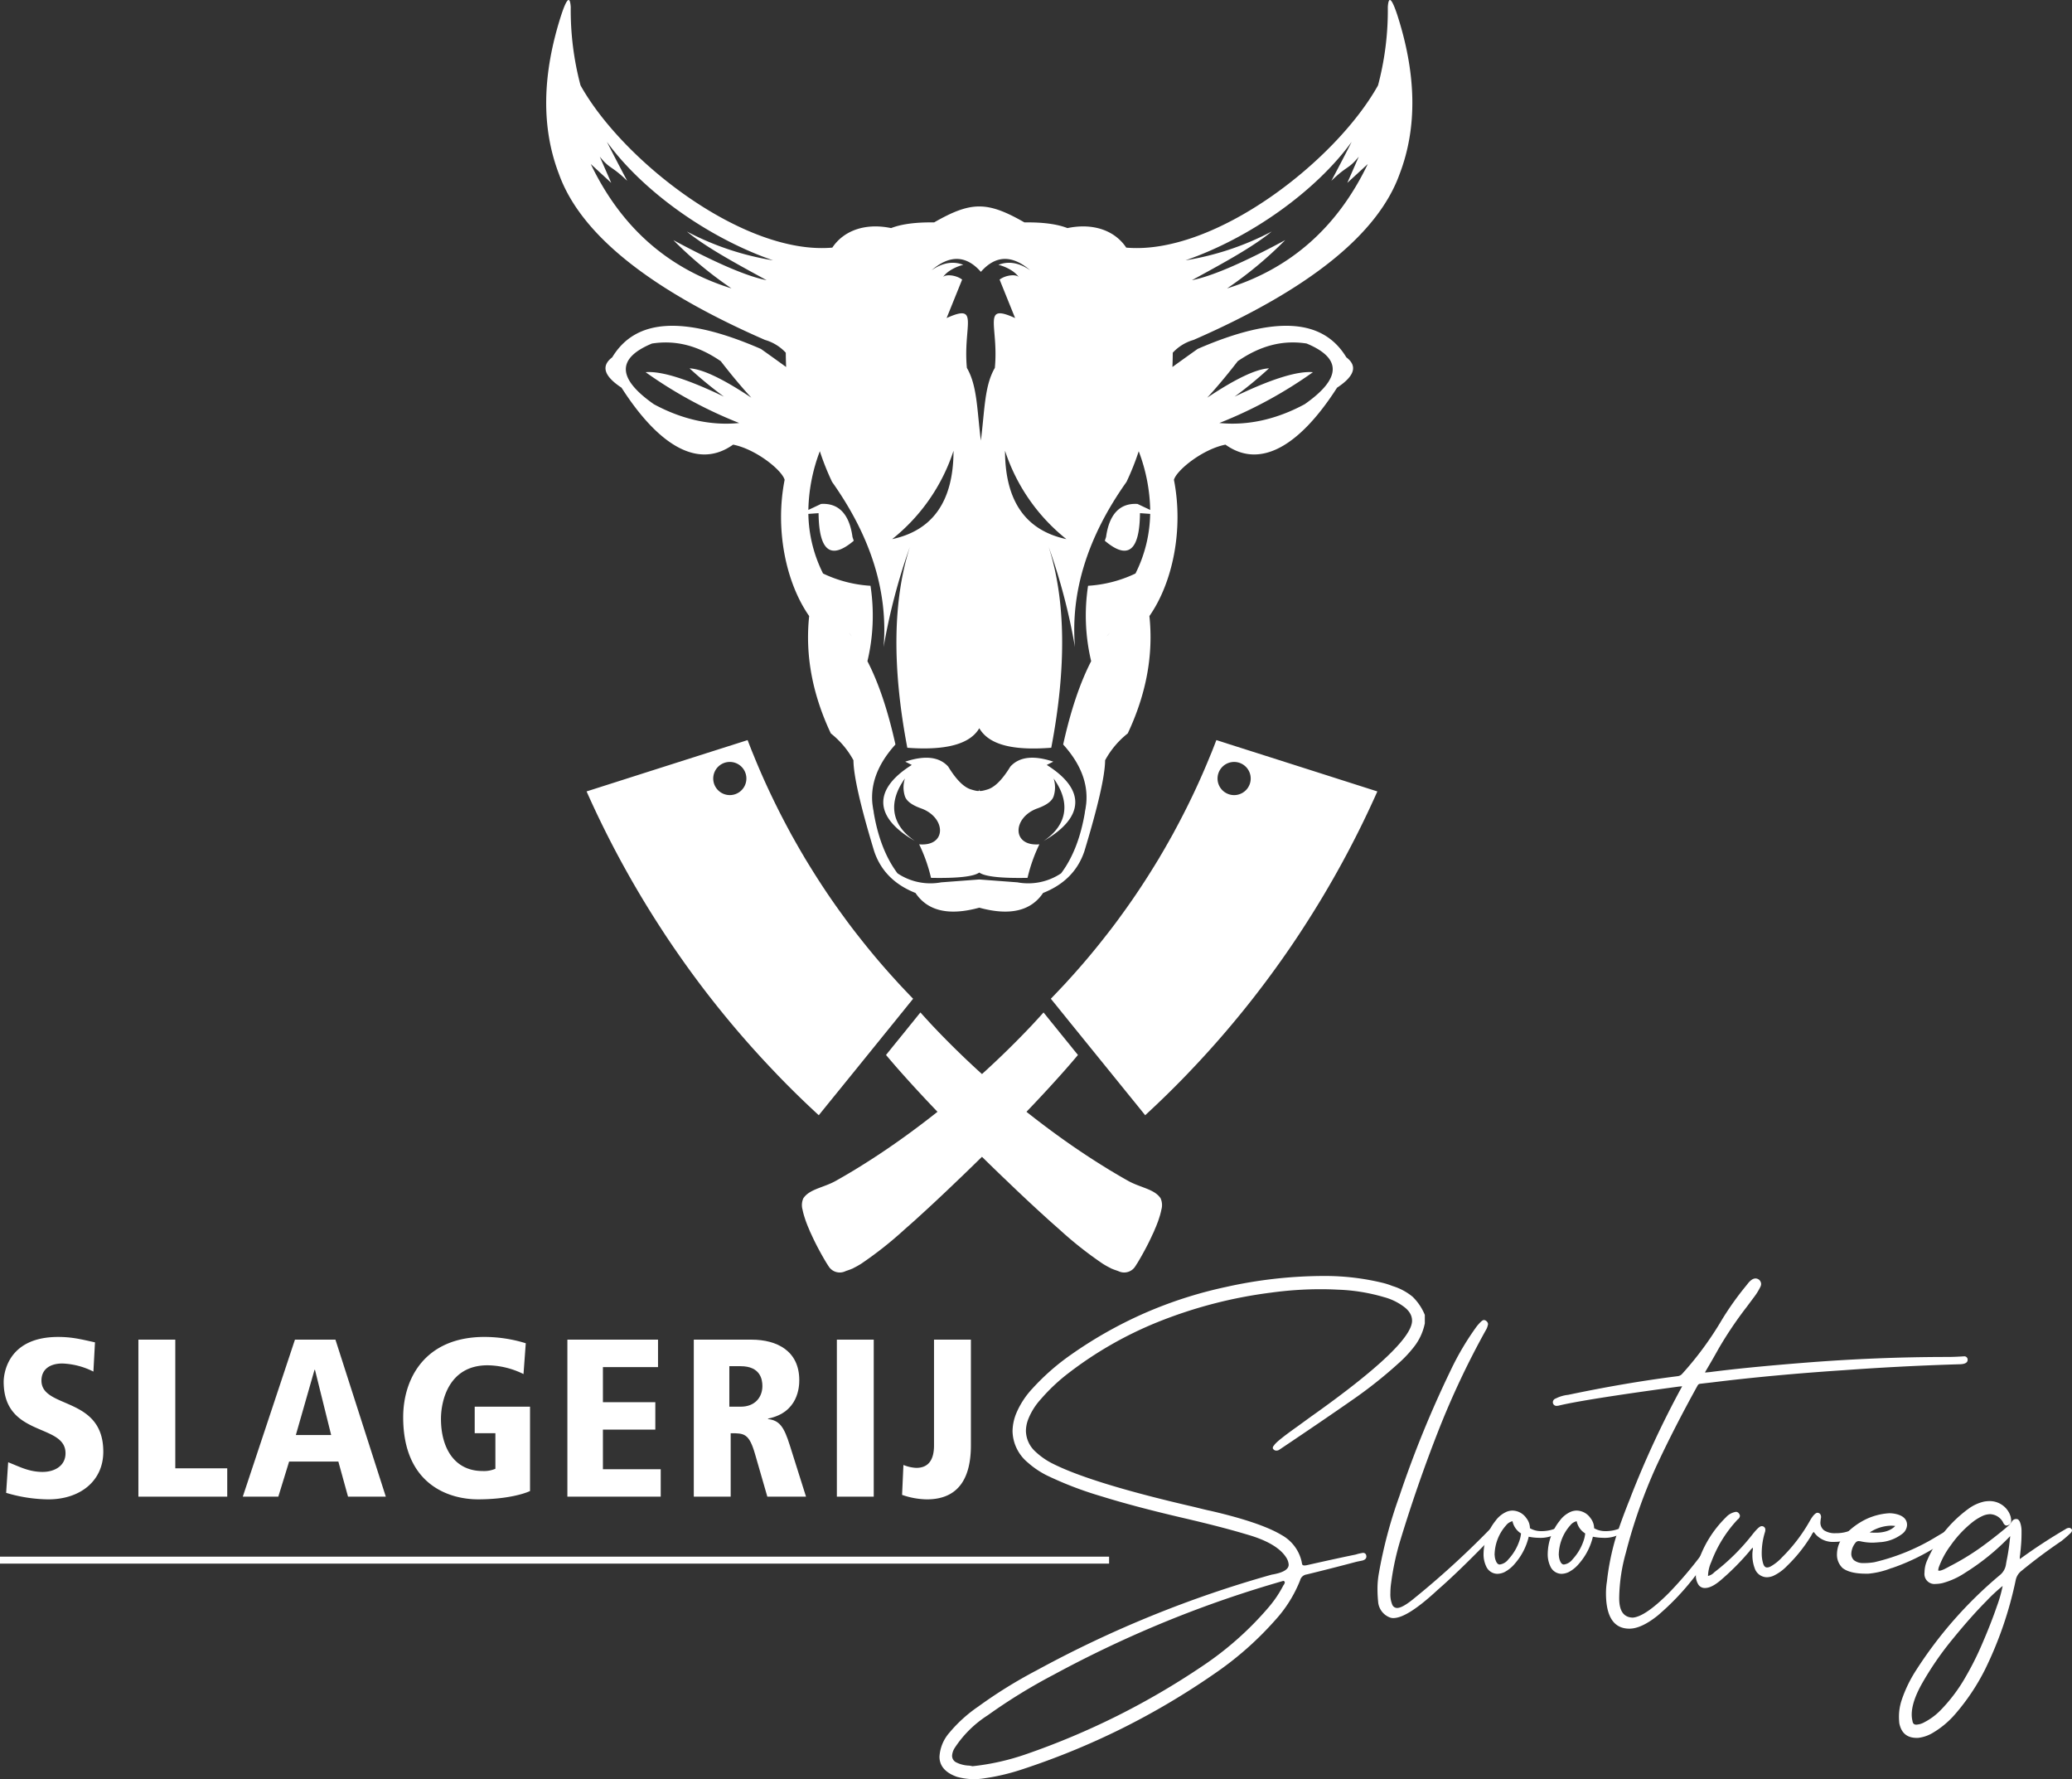 <svg xmlns="http://www.w3.org/2000/svg" width="568.065" height="487.673" viewBox="0 0 568.065 487.673"><rect x="0" y="0" width="568.065" height="487.673" fill="#333333" stroke="none"/><g transform="translate(528 1101.327)"><path d="M0,0A.058.058,0,0,0,.044-.023c.449-.256.875-.534,1.313-.8C5.64-3.449,9.976-6.334,14.275-9.433a245.473,245.473,0,0,0,34.78-30.419l.033-.034q1.686-1.809,3.306-3.617c.127.146.254.313.381.459.658.815,1.3,1.621,1.962,2.437.241.279.472.57.7.861l.012.011,1.973,2.448c.149.168.3.358.438.537.485.6.981,1.2,1.465,1.8.14.179.289.37.439.537.681.861,1.374,1.711,2.066,2.56-.145.173-.289.345-.445.528-1.2,1.422-2.624,3.074-4.3,4.944-3.9,4.362-9.117,9.978-16.051,16.944l-.088.092Q36.163-4.519,30.218,1.21c-.379.368-.747.724-1.127,1.07l-.023.023c-4.46,4.3-8.266,7.835-11.493,10.749l-.022.023-.078.08C16.3,14.2,15.208,15.171,14.181,16.07l-.034.035A103.948,103.948,0,0,1,2.461,25.329a22.5,22.5,0,0,1-2.2,1.233l-.045.046c-1.023.458-1.632.6-2.15.815a3.588,3.588,0,0,1-4.559-1.3c-.058-.1-.127-.19-.2-.3-.093-.157-.2-.326-.324-.516l-.012-.011c-.534-.875-1.208-2.019-1.908-3.321-.092-.157-.186-.337-.279-.517-.711-1.314-1.435-2.773-2.092-4.235a2.384,2.384,0,0,1-.14-.292c-.187-.382-.34-.776-.493-1.147-.117-.247-.211-.495-.317-.731-.165-.428-.329-.833-.472-1.237,0-.023,0-.023-.011-.035l-.012-.011c-.213-.63-.415-1.25-.583-1.813-.131-.484-.252-.936-.326-1.365a4.572,4.572,0,0,1,.2-3.15c1.682-2.561,5.57-2.915,8.9-4.789C-3.04,1.8-1.515.918,0,0M102.648-117.24q16.567,5.263,33.146,10.56l8.122,2.591a269.514,269.514,0,0,1-20.739,38.057c-1.006,1.567-2.047,3.1-3.087,4.633q-.663.96-1.329,1.921-5.531,7.947-11.613,15.472-6.381,7.892-13.336,15.271l-2.272,2.39q-5.466,5.668-11.275,11.006c-1.788-2.226-3.6-4.45-5.388-6.652q-5.141-6.357-10.292-12.7c-.693-.849-1.385-1.7-2.066-2.56-.15-.167-.3-.358-.439-.536-.484-.6-.98-1.2-1.465-1.8-.139-.179-.288-.37-.438-.537q-.987-1.222-1.974-2.448l-.011-.011c-.231-.291-.462-.582-.7-.861-.657-.816-1.3-1.622-1.961-2.437-.127-.146-.254-.313-.381-.459-.254-.313-.5-.615-.75-.928l.412-.425c.446-.459.881-.908,1.315-1.378.279-.288.557-.575.835-.884.5-.518,1-1.057,1.493-1.586.645-.712,1.28-1.412,1.913-2.112q4.358-4.839,8.371-9.943c.777-.985,1.543-1.959,2.3-2.944a1.592,1.592,0,0,1,.155-.207c.744-.973,1.475-1.958,2.185-2.942q3.459-4.706,6.621-9.588,1.095-1.68,2.155-3.394c.652-1.04,1.292-2.092,1.932-3.143.133-.228.265-.457.386-.674.619-1.028,1.214-2.056,1.8-3.1.343-.583.662-1.165.992-1.759.33-.57.662-1.164.969-1.757,1.277-2.352,2.519-4.737,3.705-7.132.56-1.129,1.108-2.27,1.646-3.4q2.415-5.114,4.549-10.37c.273-.65.534-1.287.785-1.937.294-.74.577-1.468.86-2.22.955.3,1.922.615,2.878.918M101.909-104a4.546,4.546,0,0,0,6.367-.889,4.544,4.544,0,0,0-.889-6.366,4.545,4.545,0,0,0-6.366.888,4.546,4.546,0,0,0,.888,6.367" transform="translate(-294.297 -780.304)" fill="#fff"></path><path d="M0,0C3.333,1.873,7.221,2.228,8.9,4.789a4.565,4.565,0,0,1,.2,3.15c-.074.429-.195.88-.327,1.365-.167.563-.369,1.183-.582,1.813l-.012.011c-.011.012-.011.012-.011.035-.143.4-.307.809-.472,1.236-.106.237-.2.485-.318.732-.152.371-.3.765-.492,1.147a2.54,2.54,0,0,1-.14.292c-.657,1.461-1.381,2.921-2.092,4.235-.094.18-.187.36-.279.517-.7,1.3-1.374,2.446-1.908,3.321l-.012.011c-.127.19-.231.358-.324.516-.07.112-.139.2-.2.3a3.587,3.587,0,0,1-4.559,1.3c-.517-.212-1.126-.357-2.149-.815l-.045-.046a22.5,22.5,0,0,1-2.2-1.233A103.928,103.928,0,0,1-18.7,13.454l-.033-.035c-1.027-.9-2.122-1.866-3.294-2.915l-.079-.08-.022-.023C-25.357,7.487-29.163,3.954-33.624-.348l-.022-.023c-.38-.346-.748-.7-1.127-1.07Q-40.729-7.17-45.5-12l-.089-.092c-6.933-6.966-12.155-12.582-16.05-16.944-1.68-1.87-3.1-3.522-4.3-4.944-.156-.183-.3-.356-.445-.528.692-.849,1.384-1.7,2.066-2.56.15-.168.3-.358.438-.537.484-.6.981-1.2,1.465-1.8.139-.179.289-.369.438-.537l1.974-2.448.012-.011c.231-.292.461-.582.7-.861.658-.816,1.3-1.622,1.962-2.437.127-.146.254-.313.381-.459q1.619,1.807,3.306,3.617l.033.034A245.4,245.4,0,0,0-18.83-12.085c4.3,3.1,8.635,5.985,12.918,8.61.438.267.863.545,1.312.8a.06.06,0,0,0,.045.023C-3.041-1.733-1.515-.85,0,0M-104.325-120.809c.283.751.566,1.48.86,2.22.251.65.512,1.287.785,1.937q2.127,5.262,4.549,10.37c.538,1.129,1.086,2.27,1.646,3.4,1.185,2.4,2.428,4.78,3.7,7.131.308.593.639,1.187.97,1.758.33.594.649,1.176.992,1.759.583,1.039,1.178,2.067,1.8,3.1.122.216.254.446.387.674.64,1.051,1.28,2.1,1.932,3.143q1.061,1.713,2.154,3.394,3.152,4.871,6.622,9.588c.71.984,1.441,1.969,2.184,2.942a1.593,1.593,0,0,1,.156.207c.755.985,1.52,1.959,2.3,2.944q4.013,5.1,8.371,9.943c.633.7,1.268,1.4,1.913,2.112.49.528.991,1.068,1.493,1.586.278.309.556.6.835.884.434.47.868.919,1.315,1.378l.411.425c-.253.313-.495.615-.75.928-.126.146-.253.313-.38.459-.658.815-1.3,1.621-1.962,2.437-.242.279-.472.57-.7.861l-.012.011q-.987,1.224-1.973,2.448c-.15.167-.3.358-.438.537-.485.6-.981,1.2-1.466,1.8-.138.178-.288.369-.438.536-.681.861-1.374,1.711-2.066,2.56q-5.141,6.357-10.292,12.7c-1.788,2.2-3.6,4.426-5.388,6.652Q-90.631-23.326-96.1-29l-2.272-2.39q-6.95-7.374-13.337-15.271-6.081-7.515-11.612-15.472-.666-.96-1.33-1.921c-1.039-1.533-2.08-3.066-3.087-4.633a269.506,269.506,0,0,1-20.738-38.057l8.122-2.591q16.6-5.3,33.146-10.56c.956-.3,1.923-.616,2.878-.918m-1.251,7.792a4.546,4.546,0,0,0-6.367-.888,4.545,4.545,0,0,0-.888,6.366,4.545,4.545,0,0,0,6.367.888,4.546,4.546,0,0,0,.888-6.366" transform="translate(-218.705 -777.653)" fill="#fff"></path><path d="M0,0A17.2,17.2,0,0,1-4.612-.64Q-9.139-2.265-9.139-5.85q0-5.937,10.464-13.452a128.41,128.41,0,0,1,15.969-9.907,308.9,308.9,0,0,1,64.4-26.221q4.911-.812,4.913-3.032a4.268,4.268,0,0,0-.642-2.007q-2.52-4.185-11.145-6.619Q68.155-69.1,57.694-71.529,30.83-77.763,20.115-83.23a23.568,23.568,0,0,1-5.168-3.5q-4.057-3.714-4.056-8.327A13.016,13.016,0,0,1,12-100.1a22.755,22.755,0,0,1,4.27-6.448,62.248,62.248,0,0,1,10.508-9.224,114.764,114.764,0,0,1,42.274-18.491,123.387,123.387,0,0,1,27.2-3.032,66.687,66.687,0,0,1,15.544,1.836,19.133,19.133,0,0,1,2.818.9,15.519,15.519,0,0,1,5.4,2.861,14.156,14.156,0,0,1,3.267,4.826v2.22a14.9,14.9,0,0,1-2.691,6,33.232,33.232,0,0,1-4.483,4.8,121.761,121.761,0,0,1-12.428,9.865Q95.614-98.347,83.57-90.276a1.079,1.079,0,0,1-.639.214.725.725,0,0,1-.683-.385l.043-.256a2.053,2.053,0,0,0,.3-.384q.726-1.068,6.193-4.954l3.758-2.733q27.883-19.729,27.885-26.562a5.222,5.222,0,0,0-2.6-4.27,16.18,16.18,0,0,0-5.339-2.52,50.69,50.69,0,0,0-12.684-2.05q-2.349-.128-4.739-.127a100.252,100.252,0,0,0-13.665.939,125.242,125.242,0,0,0-31.3,8.156,103.593,103.593,0,0,0-24.255,13.879,50.928,50.928,0,0,0-7.77,7.3,18.149,18.149,0,0,0-3.5,5.6,9.391,9.391,0,0,0-.64,3.288,8.122,8.122,0,0,0,2.648,5.85,20.087,20.087,0,0,0,5.166,3.545q10.846,5.38,38.521,11.743,4.1,1.024,4.312,1.025,13.921,3.2,19.644,6.662a10.768,10.768,0,0,1,5.337,7.174c.088.6.228.947.429,1.046a1.309,1.309,0,0,0,.6.15,4,4,0,0,0,.771-.086q7.942-1.792,12.938-2.818a7.165,7.165,0,0,0,.981-.256q.684-.171,1.41-.3.6,0,.6.726-.042.6-1.025.789t-1.537.321q-6.747,1.794-13.58,3.459a2.455,2.455,0,0,0-2.006,1.794A35.24,35.24,0,0,1,82.291-43.43,88.989,88.989,0,0,1,66.02-29.039,202.871,202.871,0,0,1,12.77-2.562,58.848,58.848,0,0,1,2.691-.214,17.353,17.353,0,0,1,0,0M-.383-2.9A65.975,65.975,0,0,0,14.434-6.235a207.652,207.652,0,0,0,48.3-24.128A88.4,88.4,0,0,0,81.137-46.718a31.293,31.293,0,0,0,3.971-5.936,1.868,1.868,0,0,0,.429-.982.692.692,0,0,0-.237-.491.691.691,0,0,0-.49-.235,311.412,311.412,0,0,0-63.075,25.75A152.781,152.781,0,0,0,3.546-17.423a30.4,30.4,0,0,0-9.1,9.01A4.778,4.778,0,0,0-6.32-6.107q0,2.649,5.039,3.032Z" transform="translate(-260.973 -613.972)" fill="#fff"></path><path d="M0,.318A17.6,17.6,0,0,1-4.7-.334l-.022-.007C-7.863-1.469-9.457-3.322-9.457-5.85a10.887,10.887,0,0,1,2.683-6.527A38.556,38.556,0,0,1,1.14-19.56a129.3,129.3,0,0,1,16-9.929A309.222,309.222,0,0,1,81.6-55.736l.034-.008c3.083-.51,4.647-1.424,4.647-2.718a3.982,3.982,0,0,0-.6-1.848c-1.63-2.7-5.316-4.881-10.956-6.472l-.005,0c-4.4-1.327-10.159-2.819-17.1-4.436-8.919-2.07-16.607-4.1-22.849-6.049a98.046,98.046,0,0,1-14.8-5.679,23.981,23.981,0,0,1-5.235-3.548,11.448,11.448,0,0,1-4.162-8.564,13.389,13.389,0,0,1,1.133-5.162l0-.005a23.168,23.168,0,0,1,4.329-6.538A62.856,62.856,0,0,1,26.6-116.031a116.446,116.446,0,0,1,20.251-11.422,116.549,116.549,0,0,1,22.138-7.119,124.28,124.28,0,0,1,27.271-3.039,67.319,67.319,0,0,1,15.618,1.845,19.54,19.54,0,0,1,2.855.908,15.887,15.887,0,0,1,5.5,2.922A14.537,14.537,0,0,1,123.577-127l.028.062v2.321l-.007.033a15.285,15.285,0,0,1-2.749,6.126,33.7,33.7,0,0,1-4.526,4.85,122.619,122.619,0,0,1-12.457,9.888c-5.344,3.732-12.112,8.344-20.115,13.708a1.4,1.4,0,0,1-.82.27,1.038,1.038,0,0,1-.961-.549l-.054-.1.078-.464.07-.071a1.739,1.739,0,0,0,.252-.324l.01-.015c.511-.752,2.562-2.4,6.272-5.034l3.755-2.731c9.242-6.54,16.267-12.083,20.881-16.478,4.561-4.344,6.873-7.65,6.873-9.826,0-1.526-.808-2.838-2.469-4.01a15.947,15.947,0,0,0-5.237-2.472l-.008,0a50.6,50.6,0,0,0-12.6-2.037h-.007c-1.547-.084-3.135-.127-4.722-.127a100.4,100.4,0,0,0-13.622.936,125.512,125.512,0,0,0-31.228,8.136,103.755,103.755,0,0,0-24.181,13.836,50.845,50.845,0,0,0-7.723,7.257l-.006.007a17.92,17.92,0,0,0-3.442,5.5,9.122,9.122,0,0,0-.619,3.173,7.849,7.849,0,0,0,2.551,5.622,19.862,19.862,0,0,0,5.082,3.486c7.176,3.56,20.113,7.5,38.455,11.72h.006c3.4.85,4.122,1,4.244,1.015H64.6l.035.008c9.27,2.132,15.91,4.387,19.737,6.7a11.123,11.123,0,0,1,5.485,7.385l0,.014c.1.711.254.806.256.807a1,1,0,0,0,.455.117,3.705,3.705,0,0,0,.705-.079c5.384-1.215,9.616-2.137,12.94-2.818h.007a6.886,6.886,0,0,0,.937-.245l.023-.007c.466-.116.948-.219,1.432-.3l.027,0h.028c.275,0,.916.1.916,1.044v.022c-.027.384-.271.883-1.282,1.079-.643.127-1.155.233-1.521.318-4.474,1.19-9.043,2.353-13.581,3.459l-.015,0a2.14,2.14,0,0,0-1.763,1.577l0,.013a35.714,35.714,0,0,1-6.892,10.99A89.735,89.735,0,0,1,66.2-28.777,204.988,204.988,0,0,1,40.507-13.551,204.921,204.921,0,0,1,12.869-2.26,59.463,59.463,0,0,1,2.736.1,17.753,17.753,0,0,1,0,.318ZM-4.516-.943A16.96,16.96,0,0,0,0-.318a17.136,17.136,0,0,0,2.642-.21A58.844,58.844,0,0,0,12.671-2.864,204.289,204.289,0,0,0,40.224-14.121,204.356,204.356,0,0,0,65.838-29.3,89.1,89.1,0,0,0,82.053-43.641a35.1,35.1,0,0,0,6.77-10.78,2.76,2.76,0,0,1,2.239-2c4.533-1.1,9.1-2.267,13.567-3.456l.01,0c.373-.086.894-.194,1.547-.323.487-.094.745-.259.768-.49,0-.368-.13-.394-.253-.4-.456.081-.91.177-1.348.286a7.514,7.514,0,0,1-1.009.263c-3.32.681-7.549,1.6-12.929,2.816l-.008,0a4.281,4.281,0,0,1-.833.092,1.626,1.626,0,0,1-.74-.184c-.3-.15-.49-.544-.6-1.276a9.44,9.44,0,0,0-1.7-3.856,12.476,12.476,0,0,0-3.488-3.1c-3.763-2.274-10.331-4.5-19.521-6.616-.147-.014-.713-.125-4.342-1.032-9.188-2.113-17.09-4.173-23.485-6.122a103.225,103.225,0,0,1-15.1-5.645,20.489,20.489,0,0,1-5.243-3.6l-.006-.006A8.463,8.463,0,0,1,13.6-95.144a9.755,9.755,0,0,1,.66-3.4l0-.006a18.555,18.555,0,0,1,3.562-5.689,51.482,51.482,0,0,1,7.816-7.344A104.389,104.389,0,0,1,49.971-125.5a126.142,126.142,0,0,1,31.383-8.177,101.025,101.025,0,0,1,13.7-.942c1.6,0,3.2.043,4.753.127a51.24,51.24,0,0,1,12.756,2.061,16.578,16.578,0,0,1,5.439,2.568,5.54,5.54,0,0,1,2.737,4.528c0,2.39-2.313,5.755-7.07,10.287-4.637,4.417-11.685,9.98-20.949,16.535l-3.755,2.731c-4.46,3.17-5.787,4.4-6.112,4.869a2.358,2.358,0,0,1-.268.36l-.006.037a.419.419,0,0,0,.349.138.764.764,0,0,0,.454-.155l.008-.005c8-5.363,14.768-9.973,20.11-13.7a122.005,122.005,0,0,0,12.4-9.84,33.076,33.076,0,0,0,4.443-4.761,14.645,14.645,0,0,0,2.626-5.841V-126.8a13.847,13.847,0,0,0-3.161-4.658,15.288,15.288,0,0,0-5.292-2.8l-.018-.007a18.9,18.9,0,0,0-2.771-.882,66.684,66.684,0,0,0-15.471-1.828,123.651,123.651,0,0,0-27.134,3.024A115.923,115.923,0,0,0,47.1-126.87,115.813,115.813,0,0,0,26.96-115.51,62.236,62.236,0,0,0,16.5-106.332a22.543,22.543,0,0,0-4.213,6.36,12.759,12.759,0,0,0-1.082,4.913,9.627,9.627,0,0,0,.982,4.249,13.005,13.005,0,0,0,2.971,3.844,23.344,23.344,0,0,0,5.1,3.452c7.091,3.617,19.71,7.545,37.509,11.676,6.956,1.619,12.723,3.115,17.139,4.445a30.348,30.348,0,0,1,7.173,2.9,11.666,11.666,0,0,1,4.156,3.856l.005.009a4.59,4.59,0,0,1,.682,2.162,2.494,2.494,0,0,1-1.38,2.139,10.79,10.79,0,0,1-3.782,1.2A308.584,308.584,0,0,0,17.446-28.93l0,0a128.665,128.665,0,0,0-15.93,9.882C-5.345-14.121-8.821-9.682-8.821-5.85A4.219,4.219,0,0,0-7.767-2.963,7.674,7.674,0,0,0-4.516-.943ZM-.394-2.582l-.929-.177c-3.527-.272-5.315-1.4-5.315-3.348a5.1,5.1,0,0,1,.811-2.466l0,0a30.851,30.851,0,0,1,9.187-9.106A153.825,153.825,0,0,1,21.588-28.894,316.074,316.074,0,0,1,52.523-43.543a311.676,311.676,0,0,1,32.2-11.125l.043-.012h.044a1,1,0,0,1,.716.329,1,1,0,0,1,.329.715,2.1,2.1,0,0,1-.475,1.148,31.754,31.754,0,0,1-4,5.974A89.13,89.13,0,0,1,62.912-30.1,209.273,209.273,0,0,1,39.525-16.445,209.971,209.971,0,0,1,14.541-5.935,66.6,66.6,0,0,1-.345-2.588ZM-5.278-8.252A4.5,4.5,0,0,0-6-6.107,2.015,2.015,0,0,0-4.9-4.3a8.56,8.56,0,0,0,3.639.905l.035,0,.85.162a65.888,65.888,0,0,0,14.7-3.308l.006,0A209.326,209.326,0,0,0,39.241-17.014,208.628,208.628,0,0,0,62.553-30.627,88.492,88.492,0,0,0,80.891-46.919l0-.006A31.123,31.123,0,0,0,84.826-52.8l.01-.02.013-.018a1.54,1.54,0,0,0,.37-.8c0-.03,0-.123-.143-.265a.44.44,0,0,0-.231-.14A311.039,311.039,0,0,0,52.763-42.954,315.471,315.471,0,0,0,21.886-28.332,153.211,153.211,0,0,0,3.731-17.164l-.005,0A30.243,30.243,0,0,0-5.278-8.252Z" transform="translate(-260.973 -613.972)" fill="#fff"></path><path d="M0,0A2.168,2.168,0,0,1-.767-.128a4.708,4.708,0,0,1-3.074-4.1q-.171-1.75-.171-3.33a23.451,23.451,0,0,1,.383-4.4,125.034,125.034,0,0,1,5.6-21.01A291.671,291.671,0,0,1,16.015-67.43a74.685,74.685,0,0,1,7.174-12.084q1.281-1.539,1.667-1.538a.685.685,0,0,1,.425.171,1.091,1.091,0,0,1,.3.341.688.688,0,0,1,.085.3,5.559,5.559,0,0,1-.639,1.623A228.942,228.942,0,0,0,11.915-50.754Q6.28-36.34,1.708-21.352A72.649,72.649,0,0,0-.9-9.4a19.981,19.981,0,0,0-.212,2.9q0,4.356,2.177,4.356,1.452,0,4.314-2.264A238.791,238.791,0,0,0,26.606-23.7a1.063,1.063,0,0,1,.768-.341.492.492,0,0,1,.557.555.8.8,0,0,1-.215.512Q18.107-12.982,12-7.687,3.717,0,0,0" transform="translate(-146.016 -658.128)" fill="#fff"></path><path d="M0,.318A2.494,2.494,0,0,1-.876.171,5.024,5.024,0,0,1-4.155-4.178l0-.019c-.114-1.172-.173-2.3-.173-3.361a23.883,23.883,0,0,1,.389-4.459A125.927,125.927,0,0,1,1.667-33.072a293.37,293.37,0,0,1,14.062-34.5,75.341,75.341,0,0,1,7.2-12.133l.013-.016c1.142-1.372,1.59-1.653,1.911-1.653a1,1,0,0,1,.623.24,1.385,1.385,0,0,1,.386.446,1,1,0,0,1,.119.442,4.763,4.763,0,0,1-.672,1.764l-.007.013A229.694,229.694,0,0,0,12.211-50.638C8.466-41.06,5.035-31.176,2.012-21.259A72.672,72.672,0,0,0-.581-9.353,19.776,19.776,0,0,0-.79-6.491,7.337,7.337,0,0,0-.28-3.366a1.437,1.437,0,0,0,1.349.913c.888,0,2.273-.739,4.117-2.2a239.629,239.629,0,0,0,21.2-19.277,1.372,1.372,0,0,1,.993-.434.8.8,0,0,1,.875.873,1.112,1.112,0,0,1-.289.716l-.015.017C21.563-16.117,16.27-10.968,12.213-7.45,6.58-2.223,2.585.318,0,.318ZM-3.525-4.269A4.376,4.376,0,0,0-.662-.428l.007,0A1.861,1.861,0,0,0,0-.318c2.384,0,6.349-2.558,11.785-7.6l.008-.007c4.041-3.5,9.318-8.638,15.686-15.26a.5.5,0,0,0,.134-.3c0-.193-.045-.237-.239-.237a.749.749,0,0,0-.543.248A240.229,240.229,0,0,1,5.578-4.148C3.594-2.58,2.118-1.817,1.069-1.817c-1.656,0-2.5-1.573-2.5-4.674a20.394,20.394,0,0,1,.215-2.95,73.29,73.29,0,0,1,2.615-12C4.431-31.377,7.868-41.277,11.619-50.87a230.335,230.335,0,0,1,13.127-27.9,5.08,5.08,0,0,0,.6-1.475A.386.386,0,0,0,25.3-80.4a.775.775,0,0,0-.215-.235.4.4,0,0,0-.216-.1c-.067.019-.391.174-1.426,1.415A74.712,74.712,0,0,0,16.3-67.294,292.732,292.732,0,0,0,2.268-32.866l0,.007A125.306,125.306,0,0,0-3.316-11.9a23.26,23.26,0,0,0-.378,4.344C-3.694-6.523-3.637-5.417-3.525-4.269Z" transform="translate(-146.016 -658.128)" fill="#fff"></path><path d="M0,0A3.1,3.1,0,0,1-2.775-1.879a7.329,7.329,0,0,1-.683-3.075,14.47,14.47,0,0,1,3.2-9.053,7.067,7.067,0,0,1,3.031-2.434A4.106,4.106,0,0,1,4.143-16.7a4.392,4.392,0,0,1,3.544,1.921A4.258,4.258,0,0,1,8.628-12a6.27,6.27,0,0,0,3.329.939,10.447,10.447,0,0,0,4.143-.768.956.956,0,0,1,.3-.043c.228,0,.342.086.342.256a.608.608,0,0,1-.383.513,8.577,8.577,0,0,1-5,1.238,12.1,12.1,0,0,1-2.991-.384A16.849,16.849,0,0,1,4.57-2.69,8.933,8.933,0,0,1,1.8-.427,4.559,4.559,0,0,1,0,0M.683-1.922a3.829,3.829,0,0,0,2.563-1.5A14.322,14.322,0,0,0,6.364-8.669a8.915,8.915,0,0,0,.469-2.263A4.886,4.886,0,0,1,4.4-14.477,3.43,3.43,0,0,0,2.179-13.2,12.674,12.674,0,0,0-1.067-4.74a.468.468,0,0,1,.042.213A4.267,4.267,0,0,0-.725-3.2Q-.255-1.922.683-1.922" transform="translate(-117.49 -670.255)" fill="#fff"></path><path d="M0,.318A3.405,3.405,0,0,1-3.054-1.727l-.01-.02a7.682,7.682,0,0,1-.712-3.207A14.843,14.843,0,0,1-.51-14.2a7.41,7.41,0,0,1,3.161-2.537l.02-.008a4.442,4.442,0,0,1,1.472-.274,4.714,4.714,0,0,1,3.793,2.041,4.547,4.547,0,0,1,1.007,2.791,5.976,5.976,0,0,0,3.014.8,10.178,10.178,0,0,0,4.018-.742l.027-.01a1.263,1.263,0,0,1,.4-.059.579.579,0,0,1,.66.574.894.894,0,0,1-.531.782,8.934,8.934,0,0,1-5.166,1.287h-.013a14.755,14.755,0,0,1-2.743-.3A17.227,17.227,0,0,1,4.813-2.485,9.288,9.288,0,0,1,1.944-.146l-.022.01A4.894,4.894,0,0,1,0,.318ZM-2.49-2.021A2.776,2.776,0,0,0,0-.318a4.261,4.261,0,0,0,1.658-.4A8.654,8.654,0,0,0,4.324-2.891L4.33-2.9a16.613,16.613,0,0,0,3.729-7.419l.076-.345.335.111a11.889,11.889,0,0,0,2.9.368,8.308,8.308,0,0,0,4.806-1.18l.029-.018a.5.5,0,0,0,.2-.173H16.4a.659.659,0,0,0-.188.024,10.818,10.818,0,0,1-4.253.787,6.613,6.613,0,0,1-3.495-.986l-.152-.093V-12a3.967,3.967,0,0,0-.87-2.575l0-.005a4.06,4.06,0,0,0-3.293-1.8,3.8,3.8,0,0,0-1.25.234A6.781,6.781,0,0,0,.006-13.823L0-13.812A14.223,14.223,0,0,0-3.14-4.954,7.048,7.048,0,0,0-2.49-2.021ZM.683-1.6c-.769,0-1.343-.5-1.7-1.485a4.605,4.605,0,0,1-.32-1.418v-.02A.2.2,0,0,0-1.351-4.6l-.035-.069v-.077A13.04,13.04,0,0,1,1.935-13.4a3.752,3.752,0,0,1,2.416-1.391l.3-.047.064.293a4.547,4.547,0,0,0,2.27,3.331l.185.1-.015.208a9.271,9.271,0,0,1-.486,2.343A14.7,14.7,0,0,1,3.479-3.2,4.078,4.078,0,0,1,.683-1.6ZM-.707-4.538A3.971,3.971,0,0,0-.43-3.321l0,.009C-.033-2.24.506-2.24.683-2.24A3.57,3.57,0,0,0,3.014-3.635,14.066,14.066,0,0,0,6.062-8.77,8.662,8.662,0,0,0,6.5-10.754a5.148,5.148,0,0,1-2.338-3.352A3.066,3.066,0,0,0,2.427-13l-.009.01A12.419,12.419,0,0,0-.748-4.8.829.829,0,0,1-.707-4.538Z" transform="translate(-117.49 -670.255)" fill="#fff"></path><path d="M0,0A3.1,3.1,0,0,1-2.775-1.879a7.329,7.329,0,0,1-.683-3.075,14.47,14.47,0,0,1,3.2-9.053,7.067,7.067,0,0,1,3.031-2.434A4.106,4.106,0,0,1,4.143-16.7a4.392,4.392,0,0,1,3.544,1.921A4.258,4.258,0,0,1,8.628-12a6.27,6.27,0,0,0,3.329.939,10.447,10.447,0,0,0,4.143-.768.956.956,0,0,1,.3-.043c.228,0,.342.086.342.256a.608.608,0,0,1-.383.513,8.577,8.577,0,0,1-5,1.238,12.1,12.1,0,0,1-2.991-.384A16.849,16.849,0,0,1,4.57-2.69,8.933,8.933,0,0,1,1.8-.427,4.559,4.559,0,0,1,0,0M.683-1.922a3.829,3.829,0,0,0,2.563-1.5A14.322,14.322,0,0,0,6.364-8.669a8.915,8.915,0,0,0,.469-2.263A4.886,4.886,0,0,1,4.4-14.477,3.43,3.43,0,0,0,2.179-13.2,12.674,12.674,0,0,0-1.067-4.74a.468.468,0,0,1,.042.213A4.267,4.267,0,0,0-.725-3.2Q-.255-1.922.683-1.922" transform="translate(-99.896 -670.255)" fill="#fff"></path><path d="M0,.318A3.405,3.405,0,0,1-3.054-1.727l-.01-.02a7.682,7.682,0,0,1-.712-3.207A14.843,14.843,0,0,1-.51-14.2a7.41,7.41,0,0,1,3.161-2.537l.02-.008a4.442,4.442,0,0,1,1.472-.274,4.714,4.714,0,0,1,3.793,2.041,4.547,4.547,0,0,1,1.007,2.791,5.976,5.976,0,0,0,3.014.8,10.178,10.178,0,0,0,4.018-.742l.027-.01a1.263,1.263,0,0,1,.4-.059.579.579,0,0,1,.66.574.894.894,0,0,1-.531.782,8.934,8.934,0,0,1-5.166,1.287h-.013a14.755,14.755,0,0,1-2.743-.3A17.227,17.227,0,0,1,4.813-2.485,9.288,9.288,0,0,1,1.944-.146l-.022.01A4.894,4.894,0,0,1,0,.318ZM-2.49-2.021A2.776,2.776,0,0,0,0-.318a4.261,4.261,0,0,0,1.658-.4A8.654,8.654,0,0,0,4.324-2.891L4.33-2.9a16.613,16.613,0,0,0,3.729-7.419l.076-.345.335.111a11.889,11.889,0,0,0,2.9.368,8.308,8.308,0,0,0,4.806-1.18l.029-.018a.5.5,0,0,0,.2-.173H16.4a.659.659,0,0,0-.188.024,10.818,10.818,0,0,1-4.253.787,6.613,6.613,0,0,1-3.495-.986l-.152-.093V-12a3.967,3.967,0,0,0-.87-2.575l0-.005a4.06,4.06,0,0,0-3.293-1.8,3.8,3.8,0,0,0-1.25.234A6.781,6.781,0,0,0,.006-13.823L0-13.812A14.223,14.223,0,0,0-3.14-4.954,7.048,7.048,0,0,0-2.49-2.021ZM.683-1.6c-.769,0-1.343-.5-1.7-1.485a4.605,4.605,0,0,1-.32-1.418v-.02A.2.2,0,0,0-1.351-4.6l-.035-.069v-.077A13.04,13.04,0,0,1,1.935-13.4a3.752,3.752,0,0,1,2.416-1.391l.3-.047.064.293a4.547,4.547,0,0,0,2.27,3.331l.185.1-.015.208a9.271,9.271,0,0,1-.486,2.343A14.7,14.7,0,0,1,3.479-3.2,4.078,4.078,0,0,1,.683-1.6ZM-.707-4.538A3.971,3.971,0,0,0-.43-3.321l0,.009C-.033-2.24.506-2.24.683-2.24A3.57,3.57,0,0,0,3.014-3.635,14.066,14.066,0,0,0,6.062-8.77,8.662,8.662,0,0,0,6.5-10.754a5.148,5.148,0,0,1-2.338-3.352A3.066,3.066,0,0,0,2.427-13l-.009.01A12.419,12.419,0,0,0-.748-4.8.829.829,0,0,1-.707-4.538Z" transform="translate(-99.896 -670.255)" fill="#fff"></path><path d="M0,0Q-6.1,0-6.106-9.4a19.69,19.69,0,0,1,.257-3.16,68.516,68.516,0,0,1,2.242-11.4Q-2.221-28.484.215-34.59c.142-.313.269-.641.385-.982A261.276,261.276,0,0,1,14.564-65.636a4.035,4.035,0,0,0,.234-.448,2.47,2.47,0,0,1,.235-.406l-1.45.128q-26.18,3.544-33.139,5.253l-.429.042q-.552,0-.684-.683c0-.313.2-.555.6-.726a9.329,9.329,0,0,1,3.329-.982q15.8-3.332,30.065-5.124a2.253,2.253,0,0,0,1.41-.769,90.03,90.03,0,0,0,10.932-14.9,81.345,81.345,0,0,1,6.747-9.437c0-.029.013-.043.042-.043.771-1.082,1.48-1.623,2.137-1.623a1.324,1.324,0,0,1,.725.257,1.256,1.256,0,0,1,.471.939,1.469,1.469,0,0,1-.171.641,15.762,15.762,0,0,1-1.625,2.647L31.86-88.013a105.3,105.3,0,0,0-7.645,11.36q-1.708,3.074-3.587,6.234a2.053,2.053,0,0,0-.3.9l1.8-.171q9.861-1.281,25.408-2.519,20.07-1.623,39.714-1.623,1.75,0,4.483-.171.683,0,.683.641,0,.9-2.05.9-15.8.47-31.557,1.622-19.473,1.283-36.042,3.331l-3.331.384a1.192,1.192,0,0,0-.983.6Q11.83-54.575,7.026-44.2A143.618,143.618,0,0,0-1.279-20.583,47.908,47.908,0,0,0-3.116-8.028Q-3.116-2.52.9-2.391q3.544-.214,10.228-6.94A109.294,109.294,0,0,0,24.6-26.391c.4-.4.712-.6.942-.6a.613.613,0,0,1,.425.214.617.617,0,0,1,.215.427.777.777,0,0,1-.128.384,126.424,126.424,0,0,1-8.413,11.829Q6.321,0,0,0" transform="translate(-81.277 -655.224)" fill="#fff"></path><path d="M0,.318C-4.263.318-6.424-2.95-6.424-9.4a20.1,20.1,0,0,1,.26-3.205A69.137,69.137,0,0,1-3.911-24.05c.918-3,2.207-6.586,3.831-10.657l.006-.014c.133-.292.255-.6.374-.953l0-.013a262.813,262.813,0,0,1,13.981-30.1l.007-.013c.062-.1.12-.21.173-.32l-.846.075C-3.738-63.7-14.873-61.931-19.48-60.8l-.022.005-.483.046a.989.989,0,0,1-1-.941l-.006-.03v-.03a1.1,1.1,0,0,1,.792-1.018,9.647,9.647,0,0,1,3.42-1.008c10.486-2.21,20.6-3.933,30.055-5.121a1.925,1.925,0,0,0,1.214-.662l.01-.011A90.152,90.152,0,0,0,25.4-84.421a82.032,82.032,0,0,1,6.731-9.423.345.345,0,0,1,.121-.146c.823-1.134,1.591-1.686,2.345-1.686a1.635,1.635,0,0,1,.9.311l.02.013.017.016a1.565,1.565,0,0,1,.575,1.174,1.787,1.787,0,0,1-.2.781,16.151,16.151,0,0,1-1.657,2.7l-2.134,2.863A105.486,105.486,0,0,0,24.491-76.5c-1.151,2.071-2.358,4.168-3.586,6.233a3.193,3.193,0,0,0-.177.383l1.361-.13c6.552-.851,15.1-1.7,25.418-2.52,13.326-1.078,26.7-1.624,39.739-1.624,1.155,0,2.656-.057,4.463-.17h.02a.9.9,0,0,1,1,.959c0,.805-.8,1.214-2.363,1.215-10.492.312-21.1.857-31.538,1.621C45.9-69.678,33.785-68.558,22.8-67.2l-3.348.386a.871.871,0,0,0-.73.442c-4.376,7.905-8.215,15.411-11.409,22.307A143.972,143.972,0,0,0-.972-20.5l0,.006A47.814,47.814,0,0,0-2.8-8.024C-2.8-4.536-1.591-2.8.894-2.709,3.168-2.856,6.535-5.159,10.9-9.555a109.482,109.482,0,0,0,13.432-17.01l.018-.027.023-.023a1.844,1.844,0,0,1,1.167-.691.915.915,0,0,1,.651.308.921.921,0,0,1,.307.651,1.072,1.072,0,0,1-.172.546l0,.007a127.345,127.345,0,0,1-8.434,11.859A69.825,69.825,0,0,1,7.769-3.286C4.785-.894,2.171.318,0,.318ZM.508-34.465c-1.616,4.053-2.9,7.62-3.811,10.6A68.534,68.534,0,0,0-5.533-12.516l0,.012A19.458,19.458,0,0,0-5.788-9.4c0,3.054.5,5.366,1.476,6.873A4.76,4.76,0,0,0,0-.318c4.093,0,9.944-4.716,17.391-14.016a126.708,126.708,0,0,0,8.389-11.8.467.467,0,0,0,.082-.219.344.344,0,0,0-.122-.2.343.343,0,0,0-.2-.121c-.035,0-.23.024-.694.482A110.056,110.056,0,0,1,11.352-9.107,42.312,42.312,0,0,1,5.406-3.97a9.6,9.6,0,0,1-4.489,1.9H.888A3.924,3.924,0,0,1-2.372-3.68,7.49,7.49,0,0,1-3.434-8.028,48.457,48.457,0,0,1-1.586-20.667,144.6,144.6,0,0,1,6.737-44.333c3.2-6.912,7.048-14.433,11.433-22.354l.007-.013a1.518,1.518,0,0,1,1.224-.748l3.324-.383c10.992-1.359,23.124-2.481,36.058-3.332,10.445-.765,21.067-1.31,31.568-1.623h.009c.647,0,1.732-.075,1.732-.579,0-.217-.054-.321-.355-.323-1.815.113-3.327.171-4.493.171-13.026,0-26.379.546-39.688,1.622-10.307.821-18.851,1.668-25.393,2.517h-.011l-2.144.2v-.35a2.32,2.32,0,0,1,.338-1.048l.007-.012c1.227-2.062,2.432-4.157,3.582-6.226l0-.006a106.125,106.125,0,0,1,7.666-11.392l2.131-2.859a15.525,15.525,0,0,0,1.594-2.6,1.169,1.169,0,0,0,.139-.5.934.934,0,0,0-.349-.688,1,1,0,0,0-.529-.19c-.542,0-1.174.5-1.878,1.49l-.1.133H32.6a81.4,81.4,0,0,0-6.661,9.328A90.8,90.8,0,0,1,14.97-69.137a2.571,2.571,0,0,1-1.6.869h-.008c-9.45,1.188-19.557,2.91-30.039,5.12l-.032.007h-.033a9.112,9.112,0,0,0-3.2.955c-.363.156-.405.321-.41.406.081.376.244.393.35.394l.391-.038c4.643-1.137,15.8-2.9,33.15-5.254l.015,0,2.147-.189-.412.565a2.151,2.151,0,0,0-.2.351,4.377,4.377,0,0,1-.247.474A262.148,262.148,0,0,0,.9-35.463C.775-35.1.647-34.773.508-34.465Z" transform="translate(-81.277 -655.224)" fill="#fff"></path><path d="M0,0Q-1.924,0-2.179-2.947a10.924,10.924,0,0,1,.512-3.459A30.109,30.109,0,0,1,5.979-18.833,4.447,4.447,0,0,1,8.5-20.242a.724.724,0,0,1,.6.385.681.681,0,0,1,.171.427q0,.3-.513.726A34.95,34.95,0,0,0,1.45-6.961,10.164,10.164,0,0,0,.512-2.605,3.706,3.706,0,0,0,2.775-3.758a58.368,58.368,0,0,0,10.5-10.42q1.708-2.134,2.264-2.135c.454,0,.683.256.683.769a1.5,1.5,0,0,1-.087.47,19.641,19.641,0,0,0-.9,5.893,9.706,9.706,0,0,0,.4,2.882Q16.057-5,17.038-5a2.489,2.489,0,0,0,1.152-.342,13.124,13.124,0,0,0,3.033-2.391,45.331,45.331,0,0,0,7.816-10.207q1.025-1.792,1.749-2.049.726,0,.725.9a10.406,10.406,0,0,0-.171,1.324q0,3.373,4.529,3.374a10.732,10.732,0,0,0,4.866-1.068,2.637,2.637,0,0,1,.813-.256.524.524,0,0,1,.471.321,1.2,1.2,0,0,1,.17.49c0,.313-.315.6-.941.854a.523.523,0,0,0-.254.129,12.712,12.712,0,0,1-5.6,1.281,5.96,5.96,0,0,1-5.507-2.9,3.217,3.217,0,0,0-.942,1.153,1.692,1.692,0,0,1-.212.384,40.869,40.869,0,0,1-6.45,8.029,12.3,12.3,0,0,1-3.714,2.69,4.628,4.628,0,0,1-1.623.341,3.274,3.274,0,0,1-3.033-2.306,9.687,9.687,0,0,1-.595-3.373A6.976,6.976,0,0,1,13.387-9.8a3.013,3.013,0,0,0,.064-.576,3.507,3.507,0,0,0-.127-.9A4.437,4.437,0,0,0,11.957-9.95a68.034,68.034,0,0,1-7.516,7.6Q1.794,0,0,0" transform="translate(-60.563 -666.37)" fill="#fff"></path><path d="M0,.318A2.079,2.079,0,0,1-1.762-.548,4.62,4.62,0,0,1-2.5-2.919v-.028a11.289,11.289,0,0,1,.528-3.559A30.558,30.558,0,0,1,5.756-19.06l.011-.01A4.654,4.654,0,0,1,8.5-20.56a1.018,1.018,0,0,1,.855.515.987.987,0,0,1,.232.615,1.348,1.348,0,0,1-.612.957A34.8,34.8,0,0,0,1.748-6.85l-.01.023a9.812,9.812,0,0,0-.9,3.847,3.5,3.5,0,0,0,1.714-1L2.567-4l.018-.014A58.33,58.33,0,0,0,13.032-14.377c1.59-1.987,2.162-2.254,2.512-2.254a.952.952,0,0,1,1,1.087,1.8,1.8,0,0,1-.1.568,19.415,19.415,0,0,0-.881,5.8,9.431,9.431,0,0,0,.391,2.788c.3.967.764,1.079,1.085,1.079a2.184,2.184,0,0,0,1-.3,12.863,12.863,0,0,0,2.956-2.331L21-7.956a45.23,45.23,0,0,0,7.761-10.136c.741-1.3,1.351-1.993,1.921-2.193l.051-.018h.054c.314,0,1.043.118,1.043,1.214v.031l-.006.03a10.13,10.13,0,0,0-.165,1.273,2.628,2.628,0,0,0,1,2.265,5.392,5.392,0,0,0,3.207.781,10.464,10.464,0,0,0,4.724-1.034l.017-.008a2.52,2.52,0,0,1,.938-.282.828.828,0,0,1,.75.487l0,0a1.427,1.427,0,0,1,.206.637c0,.683-.857,1.033-1.139,1.148l-.021.008-.021.005a.278.278,0,0,0-.1.041l-.04.042-.051.024A13.093,13.093,0,0,1,35.4-12.322a6.3,6.3,0,0,1-5.576-2.739,2.743,2.743,0,0,0-.581.8,2.024,2.024,0,0,1-.24.435,41.382,41.382,0,0,1-6.488,8.075A12.678,12.678,0,0,1,18.71-3l-.022.009a4.962,4.962,0,0,1-1.736.362,3.578,3.578,0,0,1-3.324-2.495l-.008-.019a10.047,10.047,0,0,1-.615-3.483,7.091,7.091,0,0,1,.069-1.239,2.71,2.71,0,0,0,.058-.512,2.758,2.758,0,0,0-.026-.368,5.405,5.405,0,0,0-.894.984l-.013.017A68.665,68.665,0,0,1,4.649-2.108C2.81-.477,1.288.318,0,.318ZM-1.861-2.961C-1.627-.318-.4-.318,0-.318c1.11,0,2.533-.763,4.23-2.269a68.041,68.041,0,0,0,7.477-7.56,4.678,4.678,0,0,1,1.468-1.408l.354-.188.1.387a3.842,3.842,0,0,1,.138.979,3.3,3.3,0,0,1-.07.638,6.87,6.87,0,0,0-.057,1.113,9.414,9.414,0,0,0,.572,3.253,2.956,2.956,0,0,0,2.738,2.108,4.325,4.325,0,0,0,1.5-.316A12.048,12.048,0,0,0,22.059-6.2l.01-.01a40.747,40.747,0,0,0,6.4-7.967l.016-.023a1.366,1.366,0,0,0,.172-.312l.007-.016A3.543,3.543,0,0,1,29.7-15.793l.284-.225.187.31a5.446,5.446,0,0,0,2.127,2.061,6.608,6.608,0,0,0,3.108.689,12.46,12.46,0,0,0,5.415-1.229.867.867,0,0,1,.333-.165c.534-.221.725-.43.725-.552a.928.928,0,0,0-.132-.34c-.084-.153-.151-.153-.191-.153a2.284,2.284,0,0,0-.679.227,11.1,11.1,0,0,1-5,1.1,5.982,5.982,0,0,1-3.587-.907,3.267,3.267,0,0,1-1.26-2.785v-.02a10.762,10.762,0,0,1,.17-1.333c-.007-.485-.2-.541-.349-.548-.287.127-.775.565-1.531,1.888A45.86,45.86,0,0,1,21.45-7.507a13.5,13.5,0,0,1-3.1,2.444l-.008,0a2.8,2.8,0,0,1-1.3.38c-.554,0-1.3-.265-1.692-1.526a10.065,10.065,0,0,1-.42-2.977,20.05,20.05,0,0,1,.91-5.988l0-.006a1.2,1.2,0,0,0,.071-.369c0-.417-.165-.451-.365-.451-.069,0-.5.118-2.016,2.016A59,59,0,0,1,2.983-3.517,4.025,4.025,0,0,1,.545-2.289l-.351.036v-.352a10.528,10.528,0,0,1,.962-4.479A35.433,35.433,0,0,1,8.521-18.921l.029-.027c.394-.328.4-.476.4-.482a.382.382,0,0,0-.1-.228l-.017-.023c-.162-.243-.291-.243-.333-.243-.373,0-1.075.23-2.3,1.323A29.929,29.929,0,0,0-1.364-6.309,10.652,10.652,0,0,0-1.861-2.961Z" transform="translate(-60.563 -666.37)" fill="#fff"></path><path d="M0,0H-.725Q-4.91,0-6.833-1.452a4.674,4.674,0,0,1-1.45-3.63,7.555,7.555,0,0,1,2.475-5.423A17.544,17.544,0,0,1,5.724-15.928a7.649,7.649,0,0,1,2.434.384q2.135.726,2.135,2.519a2.9,2.9,0,0,1-1.2,2.178A10.916,10.916,0,0,1,3.675-8.669L2.05-8.541A3.414,3.414,0,0,0,1.5-8.5a14.679,14.679,0,0,1-3.673-.384l-.468-.043a1.415,1.415,0,0,0-1.154.6,5.321,5.321,0,0,0-1.2,3.245,2.7,2.7,0,0,0,.854,1.965,4.282,4.282,0,0,0,2.691.854,17.137,17.137,0,0,0,3.2-.256A57.9,57.9,0,0,0,18.919-9.608q3.2-1.88,3.545-2.178a.747.747,0,0,1,.342-.086,1.035,1.035,0,0,1,.191.043.551.551,0,0,1,.278.214.565.565,0,0,1,.127.341.771.771,0,0,1-.127.385q-.129.384-4.527,3.394A58.131,58.131,0,0,1,6.408-1.537a.481.481,0,0,0-.215.042A22.077,22.077,0,0,1,0,0M1.966-10.59q4.182,0,6.021-2.392a10.242,10.242,0,0,0-1.838-.171,11.836,11.836,0,0,0-6.7,2.392,20.39,20.39,0,0,0,2.52.171" transform="translate(-15.77 -670.298)" fill="#fff"></path><path d="M.015.318h-.74c-2.846,0-4.965-.51-6.3-1.516l-.023-.019A5,5,0,0,1-8.6-5.082,7.892,7.892,0,0,1-6.033-10.73,19.56,19.56,0,0,1-.561-14.647a17.294,17.294,0,0,1,6.265-1.6h.021a8.008,8.008,0,0,1,2.534.4c1.562.531,2.353,1.48,2.353,2.821A3.21,3.21,0,0,1,9.3-10.606l-.015.012a11.276,11.276,0,0,1-5.577,2.24H3.7l-1.65.129a3.082,3.082,0,0,0-.5.039l-.026,0H1.5a15.136,15.136,0,0,1-3.728-.388l-.426-.039a1.107,1.107,0,0,0-.888.474,5.034,5.034,0,0,0-1.13,3.051,2.369,2.369,0,0,0,.746,1.725,4,4,0,0,0,2.481.776,16.9,16.9,0,0,0,3.142-.25A57.858,57.858,0,0,0,18.758-9.882c2.758-1.619,3.376-2.038,3.5-2.144l.029-.025.035-.018a1.065,1.065,0,0,1,.486-.121,1.034,1.034,0,0,1,.278.055.863.863,0,0,1,.445.328.877.877,0,0,1,.191.533,1.045,1.045,0,0,1-.155.519c-.077.2-.4.62-4.637,3.522A58.723,58.723,0,0,1,6.519-1.239l-.054.02H6.408a.189.189,0,0,0-.075.009l-.022.01A22.5,22.5,0,0,1,.029.317ZM-6.629-1.7C-5.407-.782-3.42-.318-.725-.318h.71a21.867,21.867,0,0,0,6.08-1.468.76.76,0,0,1,.281-.067,58,58,0,0,0,12.222-5.9c3.661-2.5,4.309-3.109,4.412-3.254l0-.011L23-11.051a.465.465,0,0,0,.082-.223.262.262,0,0,0-.063-.15.274.274,0,0,0-.112-.1c-.068-.019-.1-.027-.118-.03a.42.42,0,0,0-.153.037c-.139.113-.649.476-3.558,2.183A58.484,58.484,0,0,1,1.817-2.208a17.527,17.527,0,0,1-3.267.263,4.613,4.613,0,0,1-2.885-.92l-.016-.013-.015-.015a3.02,3.02,0,0,1-.947-2.19A5.653,5.653,0,0,1-4.052-8.519l0,0a1.727,1.727,0,0,1,1.4-.72h.029l.494.045.026.007a14.394,14.394,0,0,0,3.567.373,3.716,3.716,0,0,1,.566-.043l1.607-.127A10.647,10.647,0,0,0,8.9-11.095a2.607,2.607,0,0,0,1.077-1.93c0-1.053-.628-1.779-1.919-2.218a7.368,7.368,0,0,0-2.321-.367A16.661,16.661,0,0,0-.291-14.071,18.927,18.927,0,0,0-5.583-10.28a7.281,7.281,0,0,0-2.382,5.2A4.392,4.392,0,0,0-6.629-1.7Zm8.6-8.575a20.816,20.816,0,0,1-2.559-.173l-.827-.1.685-.474a12.2,12.2,0,0,1,6.884-2.448,10.631,10.631,0,0,1,1.895.176l.513.093-.318.413C6.956-11.119,4.845-10.272,1.966-10.272Zm-1.6-.711c.566.05,1.1.075,1.6.075,2.41,0,4.226-.621,5.407-1.847a9.7,9.7,0,0,0-1.224-.08A11.039,11.039,0,0,0,.364-10.983Z" transform="translate(-15.77 -670.298)" fill="#fff"></path><path d="M0,0A1.391,1.391,0,0,1,.769-.3.5.5,0,0,1,1.2-.128a.246.246,0,0,1,.085.171A.412.412,0,0,1,1.24.214q0,.127-.408.512t-.939.854c-.355.313-.677.584-.962.811l-.425.342Q-7.176,6.577-12.426,10.89a4.591,4.591,0,0,0-1.708,2.69,102.813,102.813,0,0,1-8.414,24.512,58.724,58.724,0,0,1-8.2,12.213,24.21,24.21,0,0,1-5.934,4.954,9.585,9.585,0,0,1-3.973,1.366H-41q-3.714,0-4.441-3.8-.085-.855-.085-1.708a14.021,14.021,0,0,1,.725-4.442,35.77,35.77,0,0,1,3.928-8.113A114.5,114.5,0,0,1-18.063,12.641a5.018,5.018,0,0,0,1.879-3.2q.126-.811.3-1.623.513-2.605.769-5.3a.823.823,0,0,0,.042-.257,3.436,3.436,0,0,0,.043-.555,1.223,1.223,0,0,0-.214-.64A62.949,62.949,0,0,1-27.843,11.4a20.645,20.645,0,0,1-6.193,2.818,8.279,8.279,0,0,1-1.75.214q-2.733,0-2.733-2.776a8.743,8.743,0,0,1,.171-1.623,7.879,7.879,0,0,1,.513-1.58A33.857,33.857,0,0,1-26.6-5.594a11.185,11.185,0,0,1,4.182-1.922,7.945,7.945,0,0,1,1.367-.128A5.7,5.7,0,0,1-15.971-4.7,5.622,5.622,0,0,1-15.5-3.5v.086a3.164,3.164,0,0,1,.1.96.85.85,0,0,1-.535.748.823.823,0,0,1-.424.128.481.481,0,0,1-.3-.149A1.617,1.617,0,0,1-17-2.22a1.757,1.757,0,0,0-.212-.385A4.526,4.526,0,0,0-20.839-4.7a5.68,5.68,0,0,0-2.392.6,14.612,14.612,0,0,0-3.074,2.007A30.507,30.507,0,0,0-31.9,3.971a23.181,23.181,0,0,0-2.82,4.869l-.083.171c-.088.228-.193.5-.322.811a3.279,3.279,0,0,0-.235.9.82.82,0,0,0-.044.256.461.461,0,0,0,.13.342.98.98,0,0,0,.512.128,2.623,2.623,0,0,0,.576-.106,5.906,5.906,0,0,0,1.047-.427q.641-.323,1.11-.578c.2-.114.355-.2.471-.256a68.282,68.282,0,0,0,8.282-5.039Q-19.3,2.178-15.588-.982a5.314,5.314,0,0,0,.942-1.153.6.6,0,0,0,.083-.128,1.049,1.049,0,0,1,.771-.47c.026,0,.12.008.276.021s.335.207.534.577A6.363,6.363,0,0,1-12.555.171V.94q0,1.792-.171,3.587c-.028.427-.072.868-.129,1.323l-.083.855a1.155,1.155,0,0,1-.044.256,4.286,4.286,0,0,0-.044.6v.213a.956.956,0,0,0,.044.3.2.2,0,0,0,.215.171A.385.385,0,0,0-12.6,8.2a1.063,1.063,0,0,0,.425-.256Q-6.279,3.673,0,0M-27.374,40.526a81.129,81.129,0,0,0,4.719-9.417q2.372-5.487,3.973-10.163a27.518,27.518,0,0,0,1.644-6.213q-.768.171-5.041,4.463t-9.4,10.59a85.092,85.092,0,0,0-8.541,12.491q-2.643,4.825-2.645,8.242a7.567,7.567,0,0,0,.212,1.836,1.277,1.277,0,0,0,1.367,1.281,1.415,1.415,0,0,0,.341-.042,5.148,5.148,0,0,0,2.05-.684,17.294,17.294,0,0,0,4.442-3.288,44.7,44.7,0,0,0,6.874-9.1" transform="translate(38.466 -681.914)" fill="#fff"></path><path d="M-21.054-7.962a6.027,6.027,0,0,1,5.353,3.1l.01.017a5.972,5.972,0,0,1,.5,1.262l.011.041v.088a3.485,3.485,0,0,1,.1,1.015,1.154,1.154,0,0,1-.7,1.012,1.133,1.133,0,0,1-.577.167.773.773,0,0,1-.511-.229,1.9,1.9,0,0,1-.415-.586l-.011-.025a1.446,1.446,0,0,0-.172-.313,4.194,4.194,0,0,0-3.376-1.964,5.4,5.4,0,0,0-2.257.568,14.349,14.349,0,0,0-3,1.961,30.335,30.335,0,0,0-5.539,6l-.007.009a22.971,22.971,0,0,0-2.781,4.8l-.006.014-.077.159c-.093.241-.2.506-.32.805a2.974,2.974,0,0,0-.213.808l0,.034-.011.033a.506.506,0,0,0-.028.157.194.194,0,0,0,.018.092.714.714,0,0,0,.306.06,2.251,2.251,0,0,0,.495-.1,5.658,5.658,0,0,0,.987-.4c.441-.222.8-.409,1.1-.571.219-.125.368-.206.483-.262A68.252,68.252,0,0,0-23.459,4.78c2.625-1.889,5.2-3.908,7.66-6a5.026,5.026,0,0,0,.881-1.08l.015-.025.02-.022a.318.318,0,0,0,.036-.06l.016-.031.022-.027a1.333,1.333,0,0,1,1.016-.586c.036,0,.09,0,.271.02l.031,0c.284.027.526.256.788.743l.009.018.007.019a6.708,6.708,0,0,1,.448,2.42V.94c0,1.2-.058,2.414-.172,3.613-.027.418-.07.854-.13,1.332l-.081.838a1.42,1.42,0,0,1-.049.3,3.922,3.922,0,0,0-.039.537v.213a.746.746,0,0,0,.01.125h0a.748.748,0,0,0,.3-.179l.018-.018.02-.015C-8.443,4.848-4.343,2.172-.171-.268a1.667,1.667,0,0,1,.94-.349.808.808,0,0,1,.667.28A.547.547,0,0,1,1.6.043.709.709,0,0,1,1.55.3c-.034.171-.178.357-.5.66-.274.261-.593.551-.947.862s-.68.587-.974.821L-1.316,3c-3.769,2.55-7.439,5.289-10.908,8.139l-.007.006a4.3,4.3,0,0,0-1.592,2.506,103.609,103.609,0,0,1-8.439,24.584,59.321,59.321,0,0,1-8.245,12.282,24.645,24.645,0,0,1-6.009,5.017,9.944,9.944,0,0,1-4.1,1.41l-.037,0H-41c-2.64,0-4.239-1.365-4.753-4.058l0-.028c-.057-.574-.087-1.16-.087-1.74a14.406,14.406,0,0,1,.741-4.542,36.255,36.255,0,0,1,3.963-8.186A114.816,114.816,0,0,1-18.268,12.4l0,0A4.671,4.671,0,0,0-16.5,9.389c.083-.532.184-1.083.3-1.639.337-1.711.594-3.482.764-5.26l0-.035.011-.033a.506.506,0,0,0,.026-.159V2.237l0-.026a3.131,3.131,0,0,0,.039-.5.548.548,0,0,0,0-.065A63.487,63.487,0,0,1-27.671,11.669a21.054,21.054,0,0,1-6.283,2.858l-.015,0a8.627,8.627,0,0,1-1.818.221,2.747,2.747,0,0,1-3.051-3.094,9.1,9.1,0,0,1,.177-1.683V9.969a8.239,8.239,0,0,1,.534-1.644A34.783,34.783,0,0,1-33.419.474a34.792,34.792,0,0,1,6.628-6.325,11.549,11.549,0,0,1,4.3-1.976l.015,0A8.28,8.28,0,0,1-21.054-7.962Zm4.808,3.425a5.359,5.359,0,0,0-4.808-2.789,7.635,7.635,0,0,0-1.3.122,10.917,10.917,0,0,0-4.056,1.866A34.157,34.157,0,0,0-32.922.871a34.152,34.152,0,0,0-4.621,7.711,7.61,7.61,0,0,0-.493,1.516,8.463,8.463,0,0,0-.165,1.56c0,1.677.767,2.458,2.415,2.458a7.986,7.986,0,0,0,1.675-.205,20.418,20.418,0,0,0,6.091-2.773l.01-.006A62.928,62.928,0,0,0-15.477.85l.283-.3.218.349a1.535,1.535,0,0,1,.262.809,3.789,3.789,0,0,1-.043.582,1.145,1.145,0,0,1-.046.292c-.172,1.787-.431,3.568-.77,5.294-.116.549-.215,1.089-.3,1.61a5.35,5.35,0,0,1-1.991,3.4A114.18,114.18,0,0,0-40.6,38.734,35.62,35.62,0,0,0-44.5,46.777a13.768,13.768,0,0,0-.708,4.34c0,.554.028,1.113.082,1.662.458,2.374,1.808,3.528,4.126,3.528h.323a9.309,9.309,0,0,0,3.825-1.318l0,0A24.01,24.01,0,0,0-30.987,50.1a58.679,58.679,0,0,0,8.155-12.147,102.97,102.97,0,0,0,8.387-24.434v-.006a4.921,4.921,0,0,1,1.82-2.868c3.48-2.859,7.161-5.606,10.941-8.164l.415-.334c.287-.228.606-.5.951-.8S.344.752.613.5A2.223,2.223,0,0,0,.922.164V.145L.951.082l0,0L.942.064C.912.023.811.019.769.019A1.1,1.1,0,0,0,.182.261L.161.274C-3.99,2.7-8.07,5.365-11.966,8.187a1.387,1.387,0,0,1-.511.307.693.693,0,0,1-.29.066.515.515,0,0,1-.52-.4,1.279,1.279,0,0,1-.057-.389V7.559a4.571,4.571,0,0,1,.047-.642l.007-.034a.883.883,0,0,0,.034-.178V6.674l.084-.864c.059-.47.1-.9.127-1.3V4.5c.113-1.18.17-2.377.17-3.557V.171A6.074,6.074,0,0,0-13.272-2a1.087,1.087,0,0,0-.289-.395h-.013c-.1-.009-.2-.017-.222-.017a.751.751,0,0,0-.5.33.905.905,0,0,1-.09.136,5.661,5.661,0,0,1-.985,1.2l-.01.009c-2.472,2.1-5.065,4.135-7.707,6.037a68.9,68.9,0,0,1-8.322,5.064l-.005,0c-.1.05-.246.129-.454.247l-.005,0c-.3.166-.67.356-1.119.583a6.168,6.168,0,0,1-1.109.45,2.843,2.843,0,0,1-.657.117,1.3,1.3,0,0,1-.675-.173l-.034-.02-.028-.028a.781.781,0,0,1-.223-.567,1.121,1.121,0,0,1,.049-.321,3.643,3.643,0,0,1,.253-.951c.13-.315.233-.581.32-.806l.011-.024.08-.164a23.607,23.607,0,0,1,2.852-4.924,30.963,30.963,0,0,1,5.649-6.121A14.984,14.984,0,0,1-23.37-4.385a6.026,6.026,0,0,1,2.531-.63A4.847,4.847,0,0,1-16.954-2.8l0,0a2.082,2.082,0,0,1,.245.441,1.269,1.269,0,0,0,.261.382.39.39,0,0,0,.1.071.522.522,0,0,0,.252-.083l.021-.012c.308-.154.354-.335.359-.476a2.859,2.859,0,0,0-.095-.866l-.011-.04v-.084A5.322,5.322,0,0,0-16.246-4.537Zm-.462,18.871-.012.409a27.383,27.383,0,0,1-1.661,6.307c-1.071,3.123-2.41,6.55-3.982,10.186A81.817,81.817,0,0,1-27.1,40.687a45.233,45.233,0,0,1-6.921,9.158,17.694,17.694,0,0,1-4.515,3.344,5.487,5.487,0,0,1-2.148.719,1.736,1.736,0,0,1-.4.046,1.594,1.594,0,0,1-1.68-1.539,7.934,7.934,0,0,1-.217-1.9c0-2.319.9-5.143,2.684-8.395a85.813,85.813,0,0,1,8.573-12.539c3.411-4.192,6.579-7.763,9.416-10.614,3.841-3.862,4.8-4.46,5.2-4.549ZM-41.081,53.318a1.1,1.1,0,0,0,.265-.033l.02,0,.02,0a4.857,4.857,0,0,0,1.925-.642l.016-.009A17.059,17.059,0,0,0-34.475,49.4a44.6,44.6,0,0,0,6.825-9.032l0-.005a81.182,81.182,0,0,0,4.7-9.38c1.565-3.621,2.9-7.033,3.964-10.14A36.63,36.63,0,0,0-17.412,15.3a44.565,44.565,0,0,0-4.441,4.121c-2.823,2.836-5.976,6.391-9.374,10.566a85.175,85.175,0,0,0-8.509,12.444c-1.729,3.156-2.605,5.878-2.605,8.088a7.286,7.286,0,0,0,.2,1.759l.007.035C-42.04,53.008-41.716,53.318-41.081,53.318Z" transform="translate(38.466 -681.914)" fill="#fff"></path><path d="M0,0Q4.279-1.668,11.791-1.557c10.175-5.83,14.591-5.83,24.769,0Q44.066-1.669,48.347,0l0,0C55.564-1.493,61.4.751,64.468,5.352c24.279,2.129,57.506-23.8,69.033-44.484a80.257,80.257,0,0,0,2.68-21.482q.312-4.68,2.577,2.132,7.949,24.577.673,43.614Q130.6,9.819,82.923,30.652a12.43,12.43,0,0,0-5.7,3.5q-.012,1.939-.094,3.924c2.118-1.538,4.436-3.2,6.917-4.958,21.443-9.317,34.4-8.209,40.764,2.305l-.01-.006q4.716,3.549-2.538,8.33c-10.276,16.019-21.1,22.407-30.594,15.607-6.3,1.256-13.4,7.013-14.125,9.643,2.692,13.692-.371,28.25-6.726,37.348q1.695,15.95-5.942,32.168a23.8,23.8,0,0,0-6.2,7.359q-.045,6.332-5.683,24.931-2.7,8.028-11.324,11.437-5.011,7.458-17.491,4.036-12.48,3.423-17.49-4.036Q-1.946,178.832-4.64,170.8q-5.643-18.6-5.683-24.931a23.844,23.844,0,0,0-6.2-7.359q-7.637-16.216-5.941-32.168c-6.355-9.1-9.42-23.656-6.727-37.348-.722-2.63-7.823-8.387-14.126-9.643-9.5,6.8-20.316.412-30.593-15.607q-7.251-4.781-2.538-8.33l-.01.006C-70.1,24.911-57.138,23.8-35.695,33.12c2.481,1.756,4.8,3.42,6.915,4.958q-.082-1.986-.094-3.924a12.43,12.43,0,0,0-5.7-3.5Q-82.252,9.817-91.083-14.868q-7.275-19.036.674-43.614,2.262-6.815,2.577-2.132a80.257,80.257,0,0,0,2.68,21.482C-73.626-18.45-40.4,7.481-16.117,5.352-13.046.751-7.214-1.493.006,0ZM29.421,10.073q4.166-1.647,8.718,1.493-7.488-6.44-13.529.424-6.039-6.862-13.529-.424,4.554-3.141,8.717-1.493c-1.245.267-4.325,1.418-5.632,3.456.561-.952,3.534-.757,5.31.586L15.219,24.659c9.255-4.2,4.45,2.135,5.56,13.668,2.856,4.881,2.763,11.521,3.831,19.915,1.069-8.394.976-15.034,3.832-19.915C29.554,26.794,24.747,20.457,34,24.659T29.745,14.115c1.776-1.343,4.75-1.538,5.312-.586-1.309-2.038-4.39-3.189-5.636-3.456M42.674,147.148l1.8-.9q-8.094-2.7-11.772,1.346-3.307,5.4-6.281,6.279-1.932.6-2.241.336c.08-.069.08-.182,0-.336-.081.154-.081.267,0,.336q-.312.267-2.243-.336Q18.959,153,15.654,147.6q-3.678-4.044-11.773-1.346l1.794.9c-10.718,6.691-10.4,14.383.843,20.834-6.819-4.624-7.2-10.919-2.727-17.132a7.952,7.952,0,0,0-.022,4.821q.613,2.008,4.438,3.376c6.894,2.463,7.143,10.51-.514,9.854a43.833,43.833,0,0,1,3.251,9.194q10.92.208,13.231-1.458,2.31,1.668,13.23,1.458a44,44,0,0,1,3.251-9.194c-7.657.656-7.407-7.391-.514-9.854q3.822-1.368,4.438-3.376a7.959,7.959,0,0,0-.022-4.821c4.476,6.213,4.091,12.508-2.728,17.132,11.244-6.451,11.562-14.143.844-20.834m.229.333a1.065,1.065,0,0,0-.229-.333c.079.112.155.223.229.333M115.648,39.5A120.572,120.572,0,0,1,90,53.42c8.188.839,16.179-1.244,23.4-5.154q15.087-10.576.514-16.63c-6.472-1-12.591.525-18.879,4.848q-4.44,5.746-8.37,10,11.688-7.8,16.942-8.04A111.019,111.019,0,0,1,94.176,46.2q15.083-7.254,21.472-6.7M80.707,8.836A77.085,77.085,0,0,0,104.339.94c-5.634,4.629-14.79,9.451-21.864,13.342Q90.658,12.665,108.038,3.3a106.383,106.383,0,0,1-15.921,13.23q26.114-8.107,38.57-34.085L125.08-12.4q3.141-7.176,3.139-7.176c-2.848,3.515-3.156,2.378-7.511,6.616,2.487-4.667,4.4-8.392,5.562-10.686C116.459-10.142,98.517,2.685,80.707,8.836M58.931,84.7c.845-6.243,3.765-9.391,8.63-9.086l3.476,1.643a47.732,47.732,0,0,0-3.148-16.091,71.583,71.583,0,0,1-3.351,8.4q-16.007,22.569-14.128,45.3A165.628,165.628,0,0,0,43.2,87.368q7.021,21.957.71,55.073c-8.075.606-16.576.106-19.732-5.361-3.05,5.28-11.657,5.967-19.732,5.361q-6.31-33.114.709-55.073a165.719,165.719,0,0,0-7.214,27.494q1.88-22.729-14.126-45.3a71.247,71.247,0,0,1-3.352-8.4,47.732,47.732,0,0,0-3.148,16.091l3.475-1.643c4.868-.305,7.785,2.843,8.631,9.086.115.327.226.662.338,1.008q-9.484,8.011-9.644-7.567l-2.8.2a37.838,37.838,0,0,0,4.029,16.342A35.007,35.007,0,0,0-5.648,98.041a53.972,53.972,0,0,1-.84,20.672Q-1.9,127.6,1.19,141.543q-7.178,7.931-6.311,16.3c.059.442.121.881.186,1.314q.158.888.406,1.783c-.1-.381-.2-.76-.3-1.134q1.718,10.575,6.584,17.055a16.209,16.209,0,0,0,12,2.466l10.427-.784,10.425.784a16.2,16.2,0,0,0,12-2.466q4.869-6.481,6.585-17.055c-.1.374-.2.753-.3,1.134.167-.6.3-1.191.407-1.783.065-.433.126-.872.185-1.314q.865-8.368-6.311-16.3,3.087-13.939,7.678-22.83A53.972,53.972,0,0,1,54,98.041,35.012,35.012,0,0,0,67,94.677a37.78,37.78,0,0,0,4.028-16.342l-2.795-.2Q68.08,93.715,58.592,85.7c.112-.346.224-.681.339-1.008m1,26.244a10,10,0,0,0-.795.97c.261-.333.525-.656.795-.97M48.054,85.252a51.321,51.321,0,0,1-16.82-24.219q.026,20.625,16.82,24.219M5.447,147.481c.073-.11.151-.221.228-.333a1.028,1.028,0,0,0-.228.333M-67.3,39.5q6.389-.556,21.471,6.7a111.554,111.554,0,0,1-9.428-7.751q5.253.248,16.944,8.04-3.924-4.248-8.373-10c-6.285-4.323-12.406-5.846-18.875-4.848q-14.577,6.056.512,16.63c7.22,3.91,15.212,5.993,23.4,5.154A120.469,120.469,0,0,1-67.3,39.5M-77.921-23.648c1.164,2.294,3.077,6.019,5.562,10.686-4.355-4.238-4.663-3.1-7.511-6.616t3.138,7.176s-1.867-1.719-5.606-5.157Q-69.88,8.42-43.768,16.526A106.485,106.485,0,0,1-59.689,3.3q17.38,9.369,25.564,10.986C-41.2,10.391-50.357,5.569-55.99.94a77.1,77.1,0,0,0,23.632,7.9C-50.165,2.685-68.11-10.142-77.921-23.648M-10.788,111.91a10.594,10.594,0,0,0-.792-.97c.266.314.531.637.792.97M.295,85.252q16.8-3.594,16.82-24.219A51.314,51.314,0,0,1,.295,85.252" transform="translate(-283.693 -1038.806)" fill="#fff"></path><path d="M304.072.953H0V-.953H304.072Z" transform="translate(-528 -673.692)" fill="#fff"></path><path d="M0,0A20.521,20.521,0,0,0-8.509-2.219c-3.267,0-5.734,1.479-5.734,4.686,0,7.83,16.956,4.193,16.956,19.485,0,8.139-6.474,13.072-15.044,13.072a41.382,41.382,0,0,1-11.593-1.788l.555-8.387c3.021,1.172,5.673,2.652,9.434,2.652,3.206,0,6.29-1.6,6.29-5.117,0-8.324-16.957-4.256-16.957-19.609,0-1.294.493-12.27,14.921-12.27,3.946,0,6.413.678,10.113,1.48Z" transform="translate(-502.392 -725.372)" fill="#fff"></path><path d="M0,0H10.112V35.27H24.355v7.769H0Z" transform="translate(-490.055 -734.128)" fill="#fff"></path><path d="M0,0H-13.5l-2.96,9.619h-9.742L-11.9-33.42H-.8L13.011,9.619H2.651ZM-6.413-25.157h-.123L-11.654-7.276h9.681Z" transform="translate(-435.235 -700.708)" fill="#fff"></path><path d="M0,0H15.168V23.122C12.887,24.171,7.83,25.4.924,25.4c-8.015,0-20.533-4.069-20.533-22.506,0-10.544,5.92-22.013,22.322-22.013A38.624,38.624,0,0,1,14-17.388L13.381-8.94a22.735,22.735,0,0,0-9.866-2.405c-10.667,0-12.764,9.8-12.764,14.675,0,8.015,3.7,14.305,11.407,14.305a7.992,7.992,0,0,0,3.514-.617V7.276H0Z" transform="translate(-397.854 -715.753)" fill="#fff"></path><path d="M0,0H24.849V7.522H9.742v9.62H24.109v7.522H9.742V35.516H25.589v7.523H0Z" transform="translate(-372.444 -734.128)" fill="#fff"></path><path d="M0,0H15.785c7.091,0,13.133,3.145,13.133,11.1,0,1.788-.246,8.879-8.57,10.544v.123c3.145.37,4.378,2.1,5.981,7.215l4.44,14.058H20.163l-3.33-11.53c-1.665-5.858-3.021-5.858-6.721-5.858V43.039H0ZM9.742,18.375h3.145c3.885,0,5.919-2.59,5.919-5.673,0-1.788-.555-5.426-5.981-5.426H9.742Z" transform="translate(-337.786 -734.128)" fill="#fff"></path><path d="M229.435-120.473h10.112v43.039H229.435Z" transform="translate(-528 -613.654)" fill="#fff"></path><path d="M0,0C0,8.2-2.836,14.8-12.085,14.8a21.493,21.493,0,0,1-6.783-1.233l.37-8.2a10.49,10.49,0,0,0,3.515.8c3.637,0,4.871-2.59,4.871-6.166V-28.981H0Z" transform="translate(-261.815 -705.147)" fill="#fff"></path></g></svg>